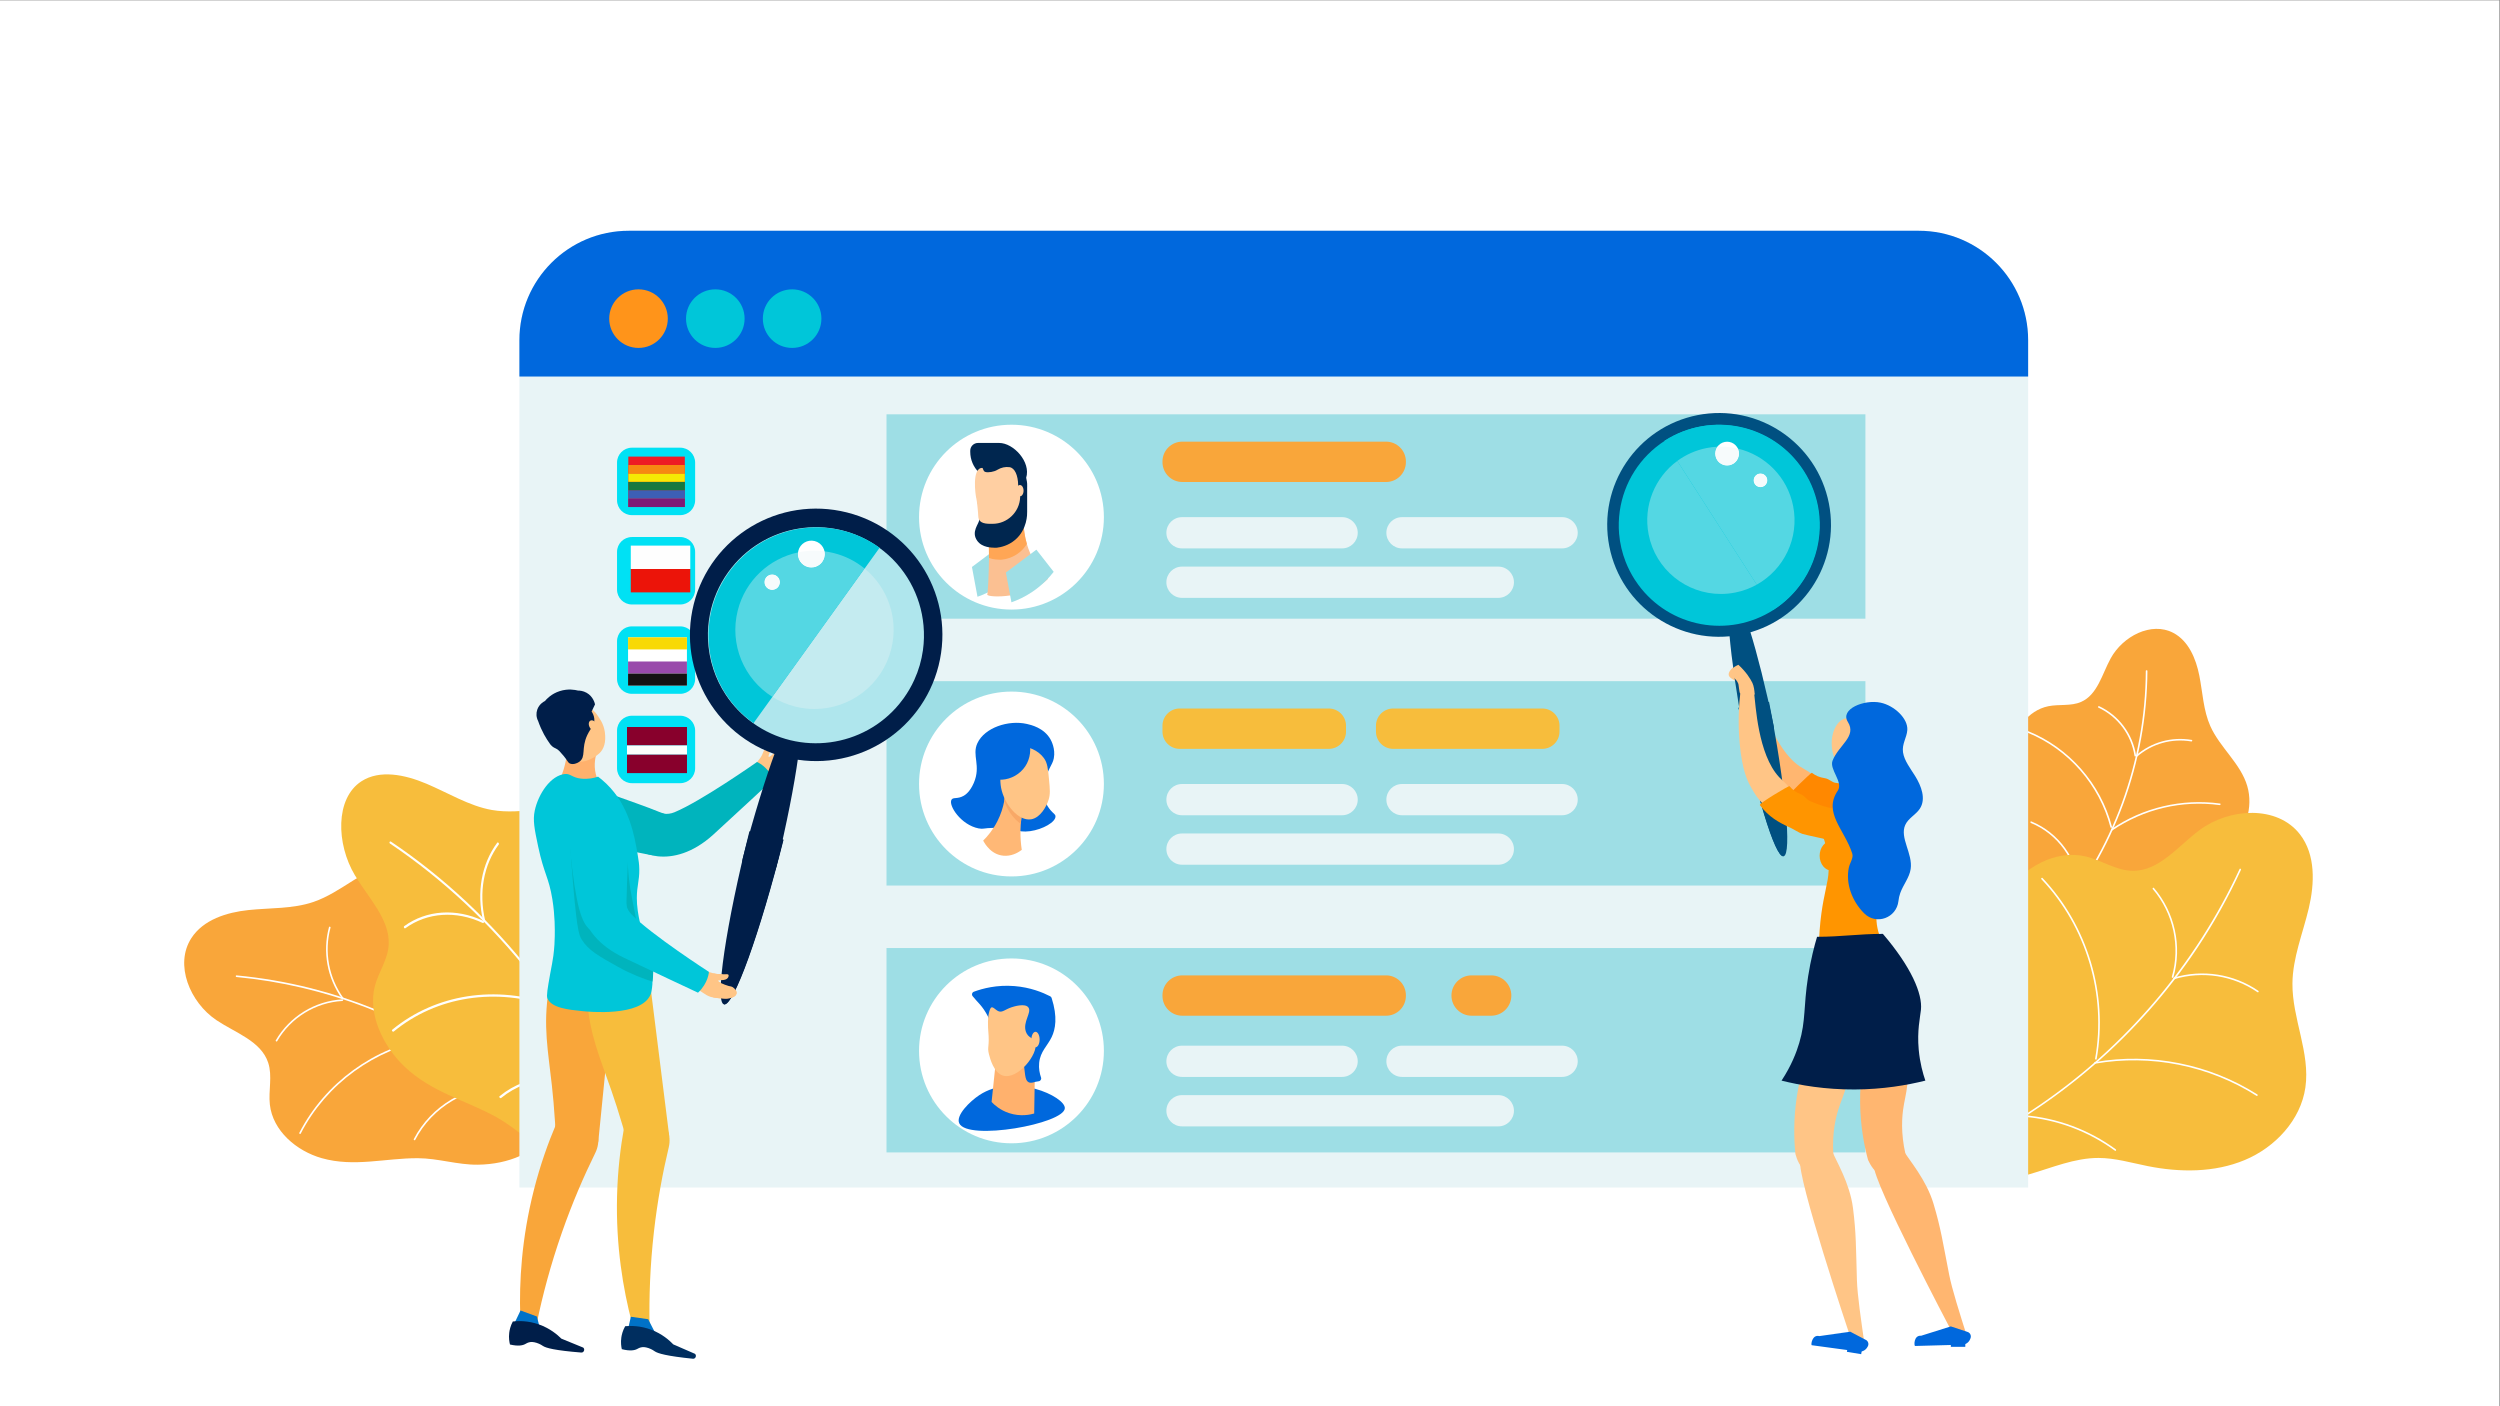 <?xml version="1.0" encoding="UTF-8" standalone="no"?> <svg xmlns:dc="http://purl.org/dc/elements/1.1/" xmlns:cc="http://creativecommons.org/ns#" xmlns:rdf="http://www.w3.org/1999/02/22-rdf-syntax-ns#" xmlns:svg="http://www.w3.org/2000/svg" xmlns="http://www.w3.org/2000/svg" xmlns:sodipodi="http://sodipodi.sourceforge.net/DTD/sodipodi-0.dtd" xmlns:inkscape="http://www.inkscape.org/namespaces/inkscape" version="1.1" id="svg2" xml:space="preserve" width="2066.666" height="1162.5" viewBox="0 0 2066.666 1162.5" sodipodi:docname="AnkrPt TellMe.svg" inkscape:version="1.0.1 (3bc2e813f5, 2020-09-07)"><rect x="0" y="0" width="2066.666" height="1162.5" fill="#808080" stroke="none"/><defs id="defs6"></defs><g id="g8" inkscape:groupmode="layer" inkscape:label="ink_ext_XXXXXX" transform="matrix(1.333,0,0,-1.333,0,1162.5)"><g id="g10" transform="scale(0.1)"><path d="M 0,0 H 15500 V 8718.75 H 0 Z" style="fill:#ffffff;fill-opacity:1;fill-rule:nonzero;stroke:none" id="path12"></path><path d="m 1995.95,1538.32 c -157.75,44.77 -304.49,169.92 -322.45,332.91 -9.53,86.43 16.95,176.83 -10.36,259.37 -44.57,134.73 -203.53,184.81 -321.3,263.99 -163.2,109.73 -261.89,343.95 -154.83,508.93 73.95,113.93 218.49,159.24 353.57,173.54 135.07,14.3 274.61,6.49 403.17,50.34 175.85,59.97 314.3,211.25 496.55,247.36 170.98,33.86 351.53,-45.57 468.37,-174.91 116.84,-129.34 176.64,-301.75 201.01,-474.35 12.28,-86.99 16.55,-176.14 45.54,-259.08 41.82,-119.61 130.9,-215.41 204.37,-318.66 250.51,-352.03 -7.19,-644.74 -396.26,-649.86 -124.46,-1.63 -246.53,39.88 -372.03,40.35 -201.46,0.74 -395.28,-56.7 -595.35,0.07" style="fill:#f9a63a;fill-opacity:1;fill-rule:nonzero;stroke:none" id="path14"></path><path d="m 3358.48,1778 c -392.01,394.64 -891.47,678.09 -1430.63,814.6 -151.39,38.33 -305.55,64.64 -461,79.35 -6.48,0.62 -6.44,-9.51 0,-10.11 549.92,-52.07 1081.96,-256.33 1527.27,-582.95 126.98,-93.14 246.25,-196.34 357.21,-308.05 4.59,-4.62 11.75,2.53 7.15,7.16" style="fill:#ffffff;fill-opacity:1;fill-rule:nonzero;stroke:none" id="path16"></path><path d="m 2691.29,2284.64 c -145.65,260.69 -189.69,569.44 -122.65,860.45 1.46,6.33 -8.29,9.04 -9.76,2.68 -67.64,-293.63 -23.3,-605.18 123.67,-868.24 3.18,-5.68 11.92,-0.58 8.74,5.11" style="fill:#ffffff;fill-opacity:1;fill-rule:nonzero;stroke:none" id="path18"></path><path d="m 2663.98,2283.86 c -343.27,-56.13 -648.63,-278.46 -807.65,-587.79 -2.97,-5.78 5.75,-10.9 8.74,-5.1 157.95,307.27 460.67,527.39 801.6,583.13 6.42,1.06 3.7,10.8 -2.69,9.76" style="fill:#ffffff;fill-opacity:1;fill-rule:nonzero;stroke:none" id="path20"></path><path d="m 2575.04,1652 c 104.64,202.99 323.07,332.51 551.39,326.8 6.51,-0.17 6.51,9.95 0,10.12 -231.66,5.8 -453.94,-125.81 -560.13,-331.81 -2.97,-5.78 5.75,-10.91 8.74,-5.11" style="fill:#ffffff;fill-opacity:1;fill-rule:nonzero;stroke:none" id="path22"></path><path d="m 3081.25,2537.82 c -50.64,-169.2 -53.81,-347.54 -9.32,-518.45 1.64,-6.29 11.4,-3.63 9.76,2.69 -44.06,169.26 -40.83,345.53 9.32,513.07 1.87,6.25 -7.89,8.92 -9.76,2.69" style="fill:#ffffff;fill-opacity:1;fill-rule:nonzero;stroke:none" id="path24"></path><path d="m 1719.04,2264.3 c 83.9,144.66 236.61,238.98 403.59,248.91 6.47,0.39 6.52,10.51 0,10.12 -170.56,-10.15 -326.58,-106.09 -412.33,-253.94 -3.27,-5.63 5.47,-10.74 8.74,-5.09" style="fill:#ffffff;fill-opacity:1;fill-rule:nonzero;stroke:none" id="path26"></path><path d="m 2130.79,2530.64 c -91.44,126.26 -121.33,286.75 -81.04,437.4 1.68,6.3 -8.08,8.98 -9.76,2.68 -40.94,-153.09 -10.92,-316.79 82.06,-445.18 3.78,-5.23 12.56,-0.19 8.74,5.1" style="fill:#ffffff;fill-opacity:1;fill-rule:nonzero;stroke:none" id="path28"></path><path d="m 2509.34,2105.62 c -134.54,127.13 -228.64,327.63 -185.27,497.58 23,90.12 81.97,165.19 86.48,260.85 7.37,156.14 -126.35,289.13 -209.77,429.09 -115.61,193.98 -123.12,476.58 40.79,582.65 113.22,73.27 268.57,41.79 403.33,-15.24 134.76,-57.04 265.57,-138.18 405.08,-162.69 190.8,-33.52 379.71,42.56 567.78,-17.84 176.44,-56.67 319.94,-229.93 383.83,-418.81 63.89,-188.87 57.11,-390.13 16.31,-572.9 -20.57,-92.14 -49.61,-182.16 -52.66,-279.1 -4.39,-139.8 45.38,-281.03 77.41,-421.36 109.21,-478.52 -246.55,-631.09 -621.3,-431.31 -119.88,63.92 -221.43,169.07 -341.52,235.59 -192.78,106.8 -399.87,152.26 -570.49,313.49" style="fill:#f7bd3c;fill-opacity:1;fill-rule:nonzero;stroke:none" id="path30"></path><path d="m 3905.73,1623.81 c -294.71,764.31 -824.14,1436.04 -1480.81,1877.52 -7.58,5.1 -13.89,-6.58 -6.27,-11.71 653.24,-439.17 1181.14,-1107.54 1474.39,-1868.06 3.36,-8.72 16.09,-6.56 12.69,2.25" style="fill:#ffffff;fill-opacity:1;fill-rule:nonzero;stroke:none" id="path32"></path><path d="m 3454.56,2473.51 c -42.52,334.15 29.86,660.53 202.46,912.54 4.76,6.95 -6.89,15.19 -11.62,8.28 -173.68,-253.6 -246.84,-583.09 -204.04,-919.35 1.16,-9.14 14.37,-10.68 13.2,-1.47" style="fill:#ffffff;fill-opacity:1;fill-rule:nonzero;stroke:none" id="path34"></path><path d="m 3427.67,2489.27 c -351.99,125.42 -725.72,67.38 -995.07,-154.1 -6.35,-5.23 3.29,-16.22 9.62,-11.02 265.7,218.48 635.23,275.37 982.33,151.69 8.32,-2.96 11.45,10.46 3.12,13.43" style="fill:#ffffff;fill-opacity:1;fill-rule:nonzero;stroke:none" id="path36"></path><path d="m 3108.11,1912.01 c 175.54,143.67 430.88,156.07 647.04,31.32 7.77,-4.48 14.13,7.18 6.27,11.72 -222.11,128.16 -482.53,115.61 -662.94,-32.02 -6.36,-5.22 3.28,-16.21 9.63,-11.02" style="fill:#ffffff;fill-opacity:1;fill-rule:nonzero;stroke:none" id="path38"></path><path d="m 3920.26,2520.08 c -111.57,-140.39 -181.15,-313.73 -202.24,-505.95 -0.97,-8.87 11.85,-14 12.83,-5.04 20.81,189.67 88.86,361.35 199.03,499.97 5.16,6.5 -4.4,17.59 -9.62,11.02" style="fill:#ffffff;fill-opacity:1;fill-rule:nonzero;stroke:none" id="path40"></path><path d="m 2514.01,2964.55 c 135.47,98.26 314.45,110.56 479.42,32.63 8.11,-3.84 11.18,9.61 3.11,13.43 -167.79,79.26 -351.54,67 -489.4,-33 -6.56,-4.76 0.22,-17.87 6.87,-13.06" style="fill:#ffffff;fill-opacity:1;fill-rule:nonzero;stroke:none" id="path42"></path><path d="m 3008.61,3012.69 c -40.17,171.7 -9.58,343.98 84.34,470.84 4.93,6.65 -4.62,17.76 -9.62,11 -96.73,-130.63 -128.84,-307 -87.42,-484.1 2.15,-9.16 14.84,-6.89 12.7,2.26" style="fill:#ffffff;fill-opacity:1;fill-rule:nonzero;stroke:none" id="path44"></path><path d="m 12464.3,4064.69 c 23.9,126.93 111.7,250.93 238.4,276.55 67.1,13.59 139.9,-0.78 202.7,26.48 102.6,44.51 130.6,172.77 184.4,270.78 74.5,135.82 251.3,229.82 388.3,157.5 94.7,-49.96 140.4,-160.16 161.2,-265.13 20.8,-104.97 24.6,-215 68.1,-312.76 59.5,-133.74 188,-231.65 229.2,-372.08 38.7,-131.76 -10.9,-279.04 -104.1,-379.87 -93.2,-100.83 -224.2,-159.95 -357.9,-191.28 -67.4,-15.8 -137.1,-25.45 -200.1,-54.07 -90.9,-41.28 -159.7,-117.95 -235.5,-182.9 -258.5,-221.46 -506.4,-39.99 -538,264.91 -10.1,97.53 13.9,196.25 5.4,294.75 -13.7,158.12 -72.5,306.12 -42.1,467.12" style="fill:#f9a63a;fill-opacity:1;fill-rule:nonzero;stroke:none" id="path46"></path><path d="m 12749.3,3011.58 c 361.9,431.31 565.2,985.08 568.1,1548.11 0,6.52 -10.1,6.52 -10.2,0 -2.8,-560.21 -205,-1111.76 -565.1,-1540.95 -4.1,-4.96 3,-12.15 7.2,-7.16" style="fill:#ffffff;fill-opacity:1;fill-rule:nonzero;stroke:none" id="path48"></path><path d="m 13099.3,3570.82 c 194.4,132.42 432.4,188.97 665.5,157.3 6.4,-0.87 9.2,8.88 2.7,9.75 -235.9,32.04 -476.5,-24.23 -673.3,-158.32 -5.4,-3.64 -0.3,-12.41 5.1,-8.73" style="fill:#ffffff;fill-opacity:1;fill-rule:nonzero;stroke:none" id="path50"></path><path d="m 13097.7,3593.25 c -69.1,266.63 -264.8,489.65 -519.9,593.41 -6,2.46 -8.6,-7.32 -2.7,-9.76 251.7,-102.41 444.6,-323.37 512.8,-586.33 1.6,-6.3 11.4,-3.64 9.8,2.68" style="fill:#ffffff;fill-opacity:1;fill-rule:nonzero;stroke:none" id="path52"></path><path d="m 12594.8,3617.11 c 165.9,-67.93 281.9,-229.06 294,-407.87 0.4,-6.46 10.6,-6.51 10.1,0 -12.4,183.76 -131,347.87 -301.4,417.63 -6,2.46 -8.6,-7.32 -2.7,-9.76" style="fill:#ffffff;fill-opacity:1;fill-rule:nonzero;stroke:none" id="path54"></path><path d="m 13325.9,3284.85 c -136.9,27.59 -276.4,17.75 -408,-29.19 -6.1,-2.17 -3.4,-11.95 2.7,-9.75 129.8,46.3 267.5,56.41 402.7,29.19 6.3,-1.28 9,8.46 2.6,9.75" style="fill:#ffffff;fill-opacity:1;fill-rule:nonzero;stroke:none" id="path56"></path><path d="m 13013.4,4332.57 c 120,-56.37 203.6,-168.23 223.8,-299.27 1,-6.42 10.8,-3.69 9.8,2.7 -20.5,133.23 -106.5,247.99 -228.5,305.31 -5.8,2.75 -11,-5.97 -5.1,-8.74" style="fill:#ffffff;fill-opacity:1;fill-rule:nonzero;stroke:none" id="path58"></path><path d="m 13253.7,4028.79 c 92.4,80.06 214.9,114.38 335.5,93.92 6.4,-1.08 9.1,8.67 2.7,9.76 -124.4,21.1 -250,-13.93 -345.4,-96.52 -4.9,-4.27 2.3,-11.4 7.2,-7.16" style="fill:#ffffff;fill-opacity:1;fill-rule:nonzero;stroke:none" id="path60"></path><path d="m 12439.2,3183 c 110.8,157.02 306.4,270.57 493.6,227.01 99.3,-23.1 188.9,-87.55 290.8,-89.48 166.4,-3.15 283.6,153.14 417,252.57 184.8,137.76 482.3,155.74 623,-26.85 97.2,-126.11 91.1,-303.57 54.3,-458.52 -36.7,-154.93 -99.7,-306.2 -101.2,-465.43 -2.1,-217.79 111.3,-429.76 80.3,-645.35 -29.1,-202.25 -187.2,-370.99 -375.7,-449.86 -188.5,-78.87 -402.4,-77.9 -602.8,-37.68 -101,20.28 -201.2,50.25 -304.2,50.46 -148.5,0.32 -289.2,-60.91 -431.9,-101.98 -486.8,-140.03 -710.2,258.86 -564.4,691.09 46.6,138.27 140,257.1 189.4,395.7 79.2,222.49 91.1,459.18 231.8,658.32" style="fill:#f7bd3c;fill-opacity:1;fill-rule:nonzero;stroke:none" id="path62"></path><path d="m 12173.9,1583.99 c 587.4,278.87 1093.9,719.79 1454.4,1260.77 102.1,153.26 192,314.37 269.1,481.58 2.7,5.87 -6,11.01 -8.7,5.11 -272.6,-590.72 -708.4,-1102.28 -1246.5,-1467.87 -150.5,-102.33 -308.9,-192.77 -473.4,-270.85 -5.9,-2.79 -0.7,-11.52 5.1,-8.74" style="fill:#ffffff;fill-opacity:1;fill-rule:nonzero;stroke:none" id="path64"></path><path d="m 12994.1,2124.58 c 344.7,59.91 704.4,-12.12 999.8,-199.67 5.5,-3.49 10.6,5.26 5.1,8.74 -297.7,189.06 -660.2,261.07 -1007.6,200.69 -6.4,-1.12 -3.7,-10.86 2.7,-9.76" style="fill:#ffffff;fill-opacity:1;fill-rule:nonzero;stroke:none" id="path66"></path><path d="m 13002.6,2153.2 c 71.8,401.62 -55,826.26 -335.6,1122.54 -4.5,4.74 -11.6,-2.42 -7.2,-7.16 278,-293.47 404.2,-714.76 333,-1112.69 -1.1,-6.37 8.6,-9.09 9.8,-2.69" style="fill:#ffffff;fill-opacity:1;fill-rule:nonzero;stroke:none" id="path68"></path><path d="m 12340.4,2498.65 c 184,-194.38 242.1,-487.87 146.6,-737.8 -2.3,-6.08 7.4,-8.72 9.7,-2.69 96.8,253.23 37.2,550.86 -149.1,747.65 -4.5,4.74 -11.6,-2.43 -7.2,-7.16" style="fill:#ffffff;fill-opacity:1;fill-rule:nonzero;stroke:none" id="path70"></path><path d="m 13121.2,1593.38 c -166.8,121.88 -363.4,194.81 -569.2,211.71 -6.5,0.53 -6.5,-9.59 0,-10.12 204,-16.75 398.8,-89.53 564.1,-210.32 5.3,-3.85 10.3,4.92 5.1,8.73" style="fill:#ffffff;fill-opacity:1;fill-rule:nonzero;stroke:none" id="path72"></path><path d="m 13350.7,3206.95 c 127.5,-148.96 172.2,-355.66 117.9,-544.06 -1.8,-6.27 8,-8.94 9.8,-2.68 55.3,192.01 9.3,402.18 -120.6,553.89 -4.2,4.96 -11.4,-2.23 -7.1,-7.15" style="fill:#ffffff;fill-opacity:1;fill-rule:nonzero;stroke:none" id="path74"></path><path d="m 13484.2,2648.66 c 175.1,52.31 365.2,22.36 515.8,-81.04 5.4,-3.69 10.5,5.07 5.2,8.74 -152.7,104.82 -346.2,135.08 -523.7,82.06 -6.2,-1.86 -3.5,-11.62 2.7,-9.76" style="fill:#ffffff;fill-opacity:1;fill-rule:nonzero;stroke:none" id="path76"></path><path d="M 12577.6,6611.56 V 1356.25 H 3221.09 v 5255.31 c 0,374.58 303.71,678.28 678.29,678.28 h 7999.92 c 374.6,0 678.3,-303.7 678.3,-678.28" style="fill:#e8f4f6;fill-opacity:1;fill-rule:nonzero;stroke:none" id="path78"></path><path d="M 12577.6,6611.56 V 6385.68 H 3221.09 v 225.88 c 0,374.58 303.7,678.28 678.29,678.28 h 7999.92 c 374.6,0 678.3,-303.7 678.3,-678.28" style="fill:#0068dd;fill-opacity:1;fill-rule:nonzero;stroke:none" id="path80"></path><path d="m 4141.41,6744.92 c 0,-100.32 -81.33,-181.64 -181.64,-181.64 -100.32,0 -181.64,81.32 -181.64,181.64 0,100.32 81.32,181.64 181.64,181.64 100.31,0 181.64,-81.32 181.64,-181.64" style="fill:#ff941a;fill-opacity:1;fill-rule:nonzero;stroke:none" id="path82"></path><path d="m 4617.71,6744.92 c 0,-100.32 -81.32,-181.64 -181.64,-181.64 -100.32,0 -181.64,81.32 -181.64,181.64 0,100.32 81.32,181.64 181.64,181.64 100.32,0 181.64,-81.32 181.64,-181.64" style="fill:#00c6d9;fill-opacity:1;fill-rule:nonzero;stroke:none" id="path84"></path><path d="m 5094.01,6744.92 c 0,-100.32 -81.32,-181.64 -181.64,-181.64 -100.32,0 -181.64,81.32 -181.64,181.64 0,100.32 81.32,181.64 181.64,181.64 100.32,0 181.64,-81.32 181.64,-181.64" style="fill:#00c6d9;fill-opacity:1;fill-rule:nonzero;stroke:none" id="path86"></path><path d="m 4218.59,5526.28 h -299.68 c -51,0 -92.35,41.34 -92.35,92.35 v 233.62 c 0,51.01 41.35,92.35 92.35,92.35 h 299.68 c 51,0 92.35,-41.34 92.35,-92.35 v -233.62 c 0,-51.01 -41.35,-92.35 -92.35,-92.35" style="fill:#00e1f4;fill-opacity:1;fill-rule:nonzero;stroke:none" id="path88"></path><path d="m 4218.59,4972.18 h -299.68 c -51,0 -92.35,41.35 -92.35,92.35 v 233.63 c 0,51 41.35,92.35 92.35,92.35 h 299.68 c 51,0 92.35,-41.35 92.35,-92.35 v -233.63 c 0,-51 -41.35,-92.35 -92.35,-92.35" style="fill:#00e1f4;fill-opacity:1;fill-rule:nonzero;stroke:none" id="path90"></path><path d="m 4218.59,4418.09 h -299.68 c -51,0 -92.35,41.34 -92.35,92.34 v 233.63 c 0,51 41.35,92.35 92.35,92.35 h 299.68 c 51,0 92.35,-41.35 92.35,-92.35 v -233.63 c 0,-51 -41.35,-92.34 -92.35,-92.34" style="fill:#00e1f4;fill-opacity:1;fill-rule:nonzero;stroke:none" id="path92"></path><path d="m 4218.59,3863.99 h -299.68 c -51,0 -92.35,41.35 -92.35,92.35 v 233.62 c 0,51.01 41.35,92.35 92.35,92.35 h 299.68 c 51,0 92.35,-41.34 92.35,-92.35 v -233.62 c 0,-51 -41.35,-92.35 -92.35,-92.35" style="fill:#00e1f4;fill-opacity:1;fill-rule:nonzero;stroke:none" id="path94"></path><path d="M 5497.66,4884.11 H 11568.5 V 6151.56 H 5497.66 Z" style="fill:#9edee5;fill-opacity:1;fill-rule:nonzero;stroke:none" id="path96"></path><path d="m 6845.83,5513.8 c 0,-316.55 -256.62,-573.18 -573.17,-573.18 -316.56,0 -573.18,256.63 -573.18,573.18 0,316.56 256.62,573.18 573.18,573.18 316.55,0 573.17,-256.62 573.17,-573.18" style="fill:#ffffff;fill-opacity:1;fill-rule:nonzero;stroke:none" id="path98"></path><path d="m 6061.91,5020.06 c 35.79,12.53 81.12,32.4 128.88,64.44 62.98,42.25 105.99,89.45 133.17,124.58 -35.8,45.82 -71.59,91.65 -107.39,137.47 -63.01,-47.25 -126.02,-94.51 -189.03,-141.76 11.46,-61.58 22.92,-123.16 34.37,-184.73" style="fill:#9edee5;fill-opacity:1;fill-rule:nonzero;stroke:none" id="path100"></path><path d="m 6499.96,5131.87 c -130.03,-123.84 -367.8,-118.64 -377.7,-99.07 3.96,3.96 10.27,128.36 11.08,228.17 0.5,55.1 -0.68,102.72 -4.89,118.57 74.3,63.97 148.6,127.99 222.91,191.95 -5.27,-43.28 -11.09,-128.6 16.65,-223.83 11.09,-38.02 27.49,-77.59 51.46,-116.72 25.32,-41.43 53.99,-74 80.49,-99.07" style="fill:#fbc092;fill-opacity:1;fill-rule:nonzero;stroke:none" id="path102"></path><path d="m 6368.01,5347.66 c -10.22,-16.97 -23.71,-33.69 -41.3,-48.73 -42.97,-36.79 -90.27,-46.14 -113.93,-48.86 -3.9,-0.43 -7.74,-0.56 -11.64,-0.31 -12.2,0.68 -40.68,0.37 -67.8,11.21 0.5,55.1 -0.68,102.72 -4.89,118.57 74.3,63.97 148.6,127.99 222.91,191.95 -5.27,-43.28 -11.09,-128.6 16.65,-223.83" style="fill:#ffa655;fill-opacity:1;fill-rule:nonzero;stroke:none" id="path104"></path><path d="m 6181.85,5324.37 c -3.91,-0.45 -7.76,-0.55 -11.69,-0.34 -19.18,1.06 -78.86,-0.22 -109.82,43.13 -40.24,56.33 11.42,104.72 12.38,130.03 3.04,80.13 -18.33,118.01 -18.57,198.14 v 1.73 c -0.05,74.4 60.84,134.49 135.24,134.49 h 83.25 c 4.91,0 9.83,-0.44 14.61,-1.55 11.4,-2.66 25.28,-7.75 38.64,-17.72 46.01,-34.34 44.92,-96.07 44.17,-108.88 -0.08,-1.42 -0.13,-2.8 -0.13,-4.22 v -152.46 c 0.37,-13.61 1.4,-108.84 -74.19,-173.49 -42.99,-36.76 -90.29,-46.13 -113.89,-48.86" style="fill:#00264f;fill-opacity:1;fill-rule:nonzero;stroke:none" id="path106"></path><path d="m 6283.25,5738.67 h -85.92 c -99.18,0 -180.33,81.15 -180.33,180.33 v 6.97 c 0,26.39 21.59,47.99 47.98,47.99 h 131.58 c 88.54,0 198.14,-117.65 167.18,-216.71 0,-40.87 -39.63,-18.58 -80.49,-18.58" style="fill:#00264f;fill-opacity:1;fill-rule:nonzero;stroke:none" id="path108"></path><path d="m 6155.54,5472.42 h -14.71 c -40.86,0 -74.3,8.67 -74.3,49.53 0.06,14.6 -8.16,96.61 -12.38,111.46 -4.65,16.34 -28.73,185.75 37.15,185.75 6.2,0 4.2,-19.98 18.57,-24.77 18.58,-6.19 55.55,1.13 73.4,11.85 l 2.73,1.63 c 22.35,13.41 48.6,19.5 74.42,15.91 32.67,-4.54 52.58,-50.22 53.73,-110.5 0.07,-3.69 0.41,-7.39 1.1,-11.01 l 10.04,-52.06 c 0.86,-4.48 1.35,-9.05 1.16,-13.62 -3.64,-90.92 -79.14,-164.17 -170.91,-164.17" style="fill:#ffcfa2;fill-opacity:1;fill-rule:nonzero;stroke:none" id="path110"></path><path d="m 6347.64,5677.96 c 0,-19.42 -10.08,-35.17 -22.52,-35.17 -12.43,0 -22.51,15.75 -22.51,35.17 0,19.43 10.08,35.18 22.51,35.18 12.44,0 22.52,-15.75 22.52,-35.18" style="fill:#ffcfa2;fill-opacity:1;fill-rule:nonzero;stroke:none" id="path112"></path><path d="m 6272.42,4985.69 c 35.78,12.53 81.12,32.4 128.87,64.44 62.98,42.25 106,89.45 133.18,124.58 -35.8,45.83 -71.6,91.65 -107.4,137.47 -63.01,-47.25 -126.02,-94.51 -189.02,-141.76 11.45,-61.58 22.91,-123.15 34.37,-184.73" style="fill:#9edee5;fill-opacity:1;fill-rule:nonzero;stroke:none" id="path114"></path><path d="m 8595.63,5731.77 h -1263.4 c -68,0 -123.11,55.12 -123.11,123.11 v 4.04 c 0,67.99 55.11,123.11 123.11,123.11 h 1263.4 c 68,0 123.12,-55.12 123.12,-123.11 v -4.04 c 0,-67.99 -55.12,-123.11 -123.12,-123.11" style="fill:#f9a63a;fill-opacity:1;fill-rule:nonzero;stroke:none" id="path116"></path><path d="m 8323.17,5320.05 h -992.96 c -53.51,0 -96.88,43.37 -96.88,96.88 0,53.5 43.37,96.87 96.88,96.87 h 992.96 c 53.51,0 96.88,-43.37 96.88,-96.87 0,-53.51 -43.37,-96.88 -96.88,-96.88" style="fill:#e8f4f6;fill-opacity:1;fill-rule:nonzero;stroke:none" id="path118"></path><path d="M 9291.92,5013.28 H 7330.21 c -53.51,0 -96.88,43.38 -96.88,96.88 0,53.5 43.37,96.87 96.88,96.87 h 1961.71 c 53.51,0 96.88,-43.37 96.88,-96.87 0,-53.5 -43.37,-96.88 -96.88,-96.88" style="fill:#e8f4f6;fill-opacity:1;fill-rule:nonzero;stroke:none" id="path120"></path><path d="m 9687.5,5320.05 h -992.97 c -53.5,0 -96.87,43.37 -96.87,96.88 0,53.5 43.37,96.87 96.87,96.87 h 992.97 c 53.51,0 96.88,-43.37 96.88,-96.87 0,-53.51 -43.37,-96.88 -96.88,-96.88" style="fill:#e8f4f6;fill-opacity:1;fill-rule:nonzero;stroke:none" id="path122"></path><path d="M 11568.5,3229.17 H 5497.66 V 4496.62 H 11568.5 V 3229.17" style="fill:#9edee5;fill-opacity:1;fill-rule:nonzero;stroke:none" id="path124"></path><path d="m 6845.83,3858.86 c 0,-316.57 -256.62,-573.19 -573.17,-573.19 -316.56,0 -573.18,256.62 -573.18,573.19 0,316.55 256.62,573.17 573.18,573.17 316.55,0 573.17,-256.62 573.17,-573.17" style="fill:#ffffff;fill-opacity:1;fill-rule:nonzero;stroke:none" id="path126"></path><path d="m 6367.34,4231.53 c -114.04,25.54 -260.76,-22.99 -305.88,-119.31 -35.76,-76.37 24.16,-138.57 -22.6,-247.25 -24.24,-56.34 -54.75,-74.83 -62.42,-79.2 -38.47,-21.84 -65.19,-7.44 -75.44,-24 -21.41,-34.58 58.27,-157.05 168.02,-178.3 30.67,-5.94 30.53,2.44 92.58,3.42 125.03,1.99 144.81,-31.76 226.31,-20.57 80.52,11.05 160.03,57.56 157.73,92.59 -0.83,12.62 -11.75,15.48 -30.85,37.71 -2.66,3.09 -44.97,53.37 -50.51,111.95 -3.68,38.98 10.22,75.26 43.64,145.22 13.95,29.18 22.69,39.81 27.44,65.16 10.97,58.49 -15.73,107.92 -20.57,116.58 -40.41,72.04 -122.19,90.35 -147.45,96" style="fill:#0068dd;fill-opacity:1;fill-rule:nonzero;stroke:none" id="path128"></path><path d="m 6328.52,3572.2 c -0.88,-45.07 2.6,-85.96 8.04,-121.79 -19.89,-15.02 -54.09,-35.46 -97.08,-36.65 -87.82,-2.4 -131.37,73.25 -142.27,94.21 26.94,26.54 59.86,65.27 87.02,117.9 23.18,44.87 36.41,88.81 43.74,128.26 10,53.94 8.87,99.59 6.69,127.96 51,-12.46 102.01,-24.9 152.99,-37.36 -23.86,-56.09 -49.89,-135.7 -57.23,-232.88 -0.99,-12.92 -1.65,-26.13 -1.9,-39.65" style="fill:#ffb876;fill-opacity:1;fill-rule:nonzero;stroke:none" id="path130"></path><path d="m 6387.65,3844.73 c -23.86,-56.09 -49.89,-135.7 -57.23,-232.88 -44.3,29.5 -83.4,84.85 -102.45,142.28 10,53.94 8.87,99.59 6.69,127.96 51,-12.46 102.01,-24.9 152.99,-37.36" style="fill:#f8a867;fill-opacity:1;fill-rule:nonzero;stroke:none" id="path132"></path><path d="m 6474.58,4018.53 c 21.37,-30.02 24.64,-64.74 31.18,-134.19 5.53,-58.71 8.3,-88.06 -2.84,-123.3 -12.87,-40.75 -50.39,-111.32 -107.89,-121.04 -79.53,-13.46 -167.71,94.51 -186.7,195.41 -17.1,90.88 12.65,225.34 102.66,250.01 59.66,16.35 130.09,-19.84 163.59,-66.89" style="fill:#ffc586;fill-opacity:1;fill-rule:nonzero;stroke:none" id="path134"></path><path d="m 6378.47,4134.1 c 19.4,-54.35 11.62,-117.66 -20.35,-165.71 -31.97,-48.05 -87.37,-79.67 -145,-82.76 -15.43,-0.83 -31.99,0.64 -44.26,10.03 -18.36,14.07 -21,40.72 -18.18,63.67 7.15,58.11 40.36,112.53 88.78,145.45 39.12,26.6 110.59,50.81 156.38,30.1 -5.64,-0.92 -11.49,-0.1 -17.37,-0.78" style="fill:#0068dd;fill-opacity:1;fill-rule:nonzero;stroke:none" id="path136"></path><path d="m 8240.49,4076.83 h -924.47 c -59.04,0 -106.9,47.86 -106.9,106.9 v 36.45 c 0,59.04 47.86,106.9 106.9,106.9 h 924.47 c 59.04,0 106.9,-47.86 106.9,-106.9 v -36.45 c 0,-59.04 -47.86,-106.9 -106.9,-106.9" style="fill:#f7bd3c;fill-opacity:1;fill-rule:nonzero;stroke:none" id="path138"></path><path d="m 9564.45,4076.83 h -924.47 c -59.04,0 -106.9,47.86 -106.9,106.9 v 36.45 c 0,59.04 47.86,106.9 106.9,106.9 h 924.47 c 59.05,0 106.91,-47.86 106.91,-106.9 v -36.45 c 0,-59.04 -47.86,-106.9 -106.91,-106.9" style="fill:#f7bd3c;fill-opacity:1;fill-rule:nonzero;stroke:none" id="path140"></path><path d="m 8323.17,3665.11 h -992.96 c -53.51,0 -96.88,43.37 -96.88,96.87 0,53.5 43.37,96.88 96.88,96.88 h 992.96 c 53.51,0 96.88,-43.38 96.88,-96.88 0,-53.5 -43.37,-96.87 -96.88,-96.87" style="fill:#e8f4f6;fill-opacity:1;fill-rule:nonzero;stroke:none" id="path142"></path><path d="M 9291.92,3358.33 H 7330.21 c -53.51,0 -96.88,43.38 -96.88,96.88 0,53.5 43.37,96.87 96.88,96.87 h 1961.71 c 53.51,0 96.88,-43.37 96.88,-96.87 0,-53.5 -43.37,-96.88 -96.88,-96.88" style="fill:#e8f4f6;fill-opacity:1;fill-rule:nonzero;stroke:none" id="path144"></path><path d="m 9687.5,3665.11 h -992.97 c -53.5,0 -96.87,43.37 -96.87,96.87 0,53.5 43.37,96.88 96.87,96.88 h 992.97 c 53.51,0 96.88,-43.38 96.88,-96.88 0,-53.5 -43.37,-96.87 -96.88,-96.87" style="fill:#e8f4f6;fill-opacity:1;fill-rule:nonzero;stroke:none" id="path146"></path><path d="M 5497.66,1574.22 H 11568.5 V 2841.67 H 5497.66 V 1574.22" style="fill:#9edee5;fill-opacity:1;fill-rule:nonzero;stroke:none" id="path148"></path><path d="m 6845.83,2203.91 c 0,-316.56 -256.62,-573.18 -573.17,-573.18 -316.56,0 -573.18,256.62 -573.18,573.18 0,316.55 256.62,573.17 573.18,573.17 316.55,0 573.17,-256.62 573.17,-573.17" style="fill:#ffffff;fill-opacity:1;fill-rule:nonzero;stroke:none" id="path150"></path><path d="m 5948.71,1754.91 c -22.5,49.33 65.94,135.68 124.74,174.65 212.56,140.9 532.73,-9.17 530.18,-81.08 -3.44,-97.4 -604.21,-204.77 -654.92,-93.57" style="fill:#0068dd;fill-opacity:1;fill-rule:nonzero;stroke:none" id="path152"></path><path d="m 6149.39,1887.05 c 13.56,129.44 27.12,258.89 40.68,388.32 l 158.77,-9.76 c 40.59,-2.49 71.35,-51.53 70.35,-112.14 l -5.56,-338.07 c -23.31,-6.74 -84.25,-20.97 -155.49,2.43 -56.14,18.44 -91.96,51.47 -108.75,69.22" style="fill:#ffb16d;fill-opacity:1;fill-rule:nonzero;stroke:none" id="path154"></path><path d="m 6377.96,2009.95 c 17.34,-10.42 41.1,4.1 62.5,5.3 11.72,0.66 19.49,12.41 15.6,23.49 -8.6,24.54 -15.28,55.88 -11.66,91.05 7.34,71.18 51.41,104.56 77.86,160.14 22.54,47.38 37.85,122.62 -0.6,242.15 -1.44,4.44 -4.6,8.13 -8.76,10.27 -46.17,23.74 -122.79,55.45 -222.22,63.36 -108.89,8.66 -197.18,-15.03 -251.12,-34.98 -11.23,-4.15 -15.22,-17.96 -7.88,-27.42 29.71,-38.29 60.87,-58.33 95.71,-127.34 22.61,-44.8 12.02,-71.84 36.57,-84.55 29.5,-15.28 61.18,15.34 81.06,0.3 16.6,-12.54 -42.83,-121.6 1.11,-93.66 16.9,10.74 54.62,22.28 71.32,16.44 15.7,-5.5 19.74,-30.4 25.43,-76.45 15.15,-122.6 12.29,-154.4 35.08,-168.1" style="fill:#0068dd;fill-opacity:1;fill-rule:nonzero;stroke:none" id="path156"></path><path d="m 6128.41,2332.82 c 10.12,-108.67 -8.41,-99.7 5,-151.31 6.75,-25.95 29.06,-111.81 85.1,-130.48 91.01,-30.33 222.51,132.78 202.47,203.62 -9.09,32.13 -43.97,26.24 -58.62,67.31 -21.63,60.6 37.63,120.2 15.57,150.89 -20.45,28.48 -91.83,5.61 -102.93,2.04 -41.93,-13.43 -58.71,-35.29 -83.07,-25.1 -17.96,7.51 -34.05,29.94 -44.9,22.95 -1.59,-1.02 -2.7,-2.44 -3.57,-3.9 -23.97,-40.22 -15.05,-136.02 -15.05,-136.02" style="fill:#ffc586;fill-opacity:1;fill-rule:nonzero;stroke:none" id="path158"></path><path d="m 6447.24,2274.22 c 0,-26.5 -11.41,-47.97 -25.48,-47.97 -14.07,0 -25.49,21.47 -25.49,47.97 0,26.49 11.42,47.97 25.49,47.97 14.07,0 25.48,-21.48 25.48,-47.97" style="fill:#ffc586;fill-opacity:1;fill-rule:nonzero;stroke:none" id="path160"></path><path d="m 8595.63,2421.87 h -1263.4 c -68,0 -123.11,55.12 -123.11,123.12 v 4.03 c 0,67.99 55.11,123.12 123.11,123.12 h 1263.4 c 68,0 123.12,-55.13 123.12,-123.12 v -4.03 c 0,-68 -55.12,-123.12 -123.12,-123.12" style="fill:#f9a63a;fill-opacity:1;fill-rule:nonzero;stroke:none" id="path162"></path><path d="m 9247.53,2421.87 h -121.09 c -69.12,0 -125.14,56.03 -125.14,125.13 0,69.11 56.02,125.14 125.14,125.14 h 121.09 c 69.1,0 125.13,-56.03 125.13,-125.14 0,-69.1 -56.03,-125.13 -125.13,-125.13" style="fill:#f9a63a;fill-opacity:1;fill-rule:nonzero;stroke:none" id="path164"></path><path d="m 8323.17,2042.45 h -992.96 c -53.51,0 -96.88,43.37 -96.88,96.88 0,53.49 43.37,96.87 96.88,96.87 h 992.96 c 53.51,0 96.88,-43.38 96.88,-96.87 0,-53.51 -43.37,-96.88 -96.88,-96.88" style="fill:#e8f4f6;fill-opacity:1;fill-rule:nonzero;stroke:none" id="path166"></path><path d="M 9291.92,1735.67 H 7330.21 c -53.51,0 -96.88,43.38 -96.88,96.88 0,53.5 43.37,96.87 96.88,96.87 h 1961.71 c 53.51,0 96.88,-43.37 96.88,-96.87 0,-53.5 -43.37,-96.88 -96.88,-96.88" style="fill:#e8f4f6;fill-opacity:1;fill-rule:nonzero;stroke:none" id="path168"></path><path d="m 9687.5,2042.45 h -992.97 c -53.5,0 -96.87,43.37 -96.87,96.88 0,53.49 43.37,96.87 96.87,96.87 h 992.97 c 53.51,0 96.88,-43.38 96.88,-96.87 0,-53.51 -43.37,-96.88 -96.88,-96.88" style="fill:#e8f4f6;fill-opacity:1;fill-rule:nonzero;stroke:none" id="path170"></path><path d="m 10810,4418.75 c 14.8,-128.05 42.6,-231.05 66.7,-303.99 50.3,-152.37 96.9,-210.92 121.4,-238.44 35,-39.24 115.2,-129.23 184.5,-105.84 45.3,15.28 78.7,76.54 67,121.73 -10.2,39.29 -50.3,50.34 -87.9,75.77 -160.7,108.64 -243.7,407.02 -269,473.94 -3.1,8.29 -12.8,11.92 -20.6,7.99 -20.8,-10.39 -41.4,-20.77 -62.1,-31.16" style="fill:#ffb670;fill-opacity:1;fill-rule:nonzero;stroke:none" id="path172"></path><path d="m 10758.4,4590.31 c -34.2,-26.37 -39.6,-44.09 -37.5,-55.7 5.2,-28.42 57,-30.21 68.7,-71.27 3.1,-11.16 8.6,-19.83 13.4,-34.64 3.7,-11.03 15.2,-17.26 26.5,-14.32 20.6,5.41 41.2,10.82 61.9,16.23 3.6,-1.2 7.1,2.04 6.1,5.69 -4.8,18.45 -16.6,48.7 -28.9,63.8 -18.7,22.8 -52.1,57.1 -110.2,90.21" style="fill:#ffc586;fill-opacity:1;fill-rule:nonzero;stroke:none" id="path174"></path><path d="m 11084.1,3772.2 c 70.5,-58.99 136.8,-78.17 217.1,-94.26 18.3,-3.67 60.4,-19.15 80.7,-20.31 37.9,-1.83 133.6,1.6 171.5,-0.29 41,28.53 59.7,78.21 47.3,122.66 -14.8,52.89 -66.5,71.97 -71.5,73.74 -17.9,-0.33 -39.5,-1.05 -63.7,1.31 -25.3,2.45 -54.2,6.66 -85.8,11.82 -16.5,2.72 -39.4,23.67 -57.2,26.76 -47.9,8.38 -62.2,17.74 -86.4,34.88 -4.3,1.3 -162,-148 -152,-156.31" style="fill:#ff8800;fill-opacity:1;fill-rule:nonzero;stroke:none" id="path176"></path><path d="m 10924.7,4105.85 c 52.1,10.23 85.7,61.01 75,112.93 -97.9,473.38 -210.8,835.85 -259.5,826.28 -48.7,-9.58 -16.1,-387.8 72.4,-863.04 9.7,-52.14 60.1,-86.39 112.1,-76.17" style="fill:#005081;fill-opacity:1;fill-rule:nonzero;stroke:none" id="path178"></path><path d="m 10782.7,4331.72 c 101.9,-518.71 226.6,-930.94 278.5,-920.73 52,10.2 11.5,438.97 -90.5,957.68 l -188,-36.95" style="fill:#005081;fill-opacity:1;fill-rule:nonzero;stroke:none" id="path180"></path><path d="m 10781.2,4331.58 c 101.9,-518.71 226.6,-930.95 278.5,-920.75 l 1.2,0.32 -184.5,939.14 -95.2,-18.71" style="fill:#005081;fill-opacity:1;fill-rule:nonzero;stroke:none" id="path182"></path><path d="m 9980.32,5331.95 c 73.88,-375.99 438.58,-620.9 814.58,-547.03 375.9,73.87 620.9,438.55 547,814.54 -73.9,375.98 -438.6,620.9 -814.5,547.03 -376,-73.87 -620.94,-438.55 -547.08,-814.54" style="fill:#005081;fill-opacity:1;fill-rule:nonzero;stroke:none" id="path184"></path><path d="m 10041,5409.88 c 5.1,-58.78 18.6,-117.39 40.9,-174.04 14.7,-37.42 33.3,-73.97 55.8,-109.1 7.4,-11.39 15,-22.54 23,-33.3 193.3,-262.65 560.1,-333.14 838.5,-154.5 65.9,42.4 121.1,95 164.8,154.5 32.7,44.14 59,92.08 78.6,142.4 21.8,55.77 35.6,114.47 40.7,174.04 4.3,47.16 3,94.94 -3.8,142.4 -12.2,85.84 -42.7,170.49 -92.6,248.18 -186.1,289.71 -571.7,373.8 -861.5,187.73 -158.4,-101.73 -255.3,-263.12 -280.2,-435.91 -6.8,-46.99 -8.3,-94.77 -4.2,-142.4" style="fill:#00c6d9;fill-opacity:1;fill-rule:nonzero;stroke:none" id="path186"></path><path d="m 10995.5,4937.88 c 289.7,186.05 373.8,571.74 187.8,861.48 -186.1,289.74 -571.8,373.79 -861.5,187.74 l 673.7,-1049.22" style="fill:#00c6d9;fill-opacity:1;fill-rule:nonzero;stroke:none" id="path188"></path><path d="m 10638.2,5893.42 c 7.9,-40.06 46.7,-66.15 86.8,-58.28 40.1,7.87 66.2,46.73 58.3,86.79 -7.9,40.06 -46.7,66.16 -86.8,58.29 -40.1,-7.88 -66.2,-46.73 -58.3,-86.8" style="fill:#ffffff;fill-opacity:1;fill-rule:nonzero;stroke:none" id="path190"></path><path d="m 10882.6,5765.74 c -13.1,-19.42 -7.9,-45.73 11.5,-58.76 19.4,-13.04 45.8,-7.86 58.8,11.55 13,19.43 7.9,45.73 -11.6,58.77 -19.4,13.03 -45.7,7.86 -58.7,-11.56" style="fill:#ffffff;fill-opacity:1;fill-rule:nonzero;stroke:none" id="path192"></path><path d="m 10671.7,5037.47 c -213.8,0 -404.8,150.98 -447.6,368.76 -35.2,179.3 39.7,354.69 177.7,456.23 l 492.7,-767.31 c -40.8,-22.73 -85.9,-39.53 -134.2,-49.03 -29.7,-5.84 -59.4,-8.65 -88.6,-8.65" style="fill:#54d7e3;fill-opacity:1;fill-rule:nonzero;stroke:none" id="path194"></path><path d="m 10894.5,5095.15 -492.7,767.31 c 52.5,38.62 114.2,66.57 182.4,79.97 22.2,4.36 44.4,7.03 66.3,8.11 -11.3,-15.97 -16.4,-36.38 -12.3,-57.12 6.9,-35.25 37.9,-59.68 72.5,-59.68 4.7,0 9.5,0.45 14.3,1.4 40.1,7.87 66.2,46.73 58.3,86.79 -1.2,5.93 -3,11.55 -5.4,16.8 168.6,-40.2 306.9,-175.17 342.5,-356.4 39.1,-199.17 -57.6,-393.52 -225.9,-487.18 m 23.3,689.34 c -13.7,0 -27,-6.57 -35.2,-18.75 -13.1,-19.42 -7.9,-45.73 11.5,-58.76 7.3,-4.86 15.5,-7.19 23.6,-7.19 13.6,0 27,6.57 35.2,18.74 13,19.43 7.9,45.73 -11.6,58.77 -7.2,4.86 -15.4,7.19 -23.5,7.19" style="fill:#54d7e3;fill-opacity:1;fill-rule:nonzero;stroke:none" id="path196"></path><path d="m 10710.7,5833.74 c -34.6,0 -65.6,24.43 -72.5,59.68 -4.1,20.74 1,41.15 12.3,57.12 7.5,0.36 14.9,0.54 22.2,0.54 35.9,0 71.2,-4.25 105.2,-12.35 2.4,-5.25 4.2,-10.87 5.4,-16.8 7.9,-40.06 -18.2,-78.92 -58.3,-86.79 -4.8,-0.95 -9.6,-1.4 -14.3,-1.4" style="fill:#f7fbfc;fill-opacity:1;fill-rule:nonzero;stroke:none" id="path198"></path><path d="m 10917.7,5699.79 c -8.1,0 -16.3,2.33 -23.6,7.19 -19.4,13.03 -24.6,39.34 -11.5,58.76 8.2,12.18 21.5,18.75 35.2,18.75 8.1,0 16.3,-2.33 23.5,-7.19 19.5,-13.04 24.6,-39.34 11.6,-58.77 -8.2,-12.17 -21.6,-18.74 -35.2,-18.74" style="fill:#f7fbfc;fill-opacity:1;fill-rule:nonzero;stroke:none" id="path200"></path><path d="m 11470.8,441.602 94.7,-74.372 c -25.1,174.95 -46.7,319.79 -49.7,414.629 -6.3,205.469 -4.3,290.031 -24.5,447.921 -19.9,156.19 -105.5,291.47 -134.4,364.33 -21.3,35.58 -180.9,-29.18 -192.1,-70.13 -25.5,-92.68 306,-1082.378 306,-1082.378" style="fill:#ffc586;fill-opacity:1;fill-rule:nonzero;stroke:none" id="path202"></path><path d="m 11235.8,378.5 284.5,-38.629 c 23.4,-5.41 47.5,4.981 59.6,25.649 l 2.9,5.011 c 7.9,13.371 4.1,30.508 -8.6,39.371 l -100,52.528 -191.7,-27.41 c -44.7,11.652 -53.8,-54.879 -46.7,-56.52" style="fill:#0068dd;fill-opacity:1;fill-rule:nonzero;stroke:none" id="path204"></path><path d="m 11209.5,1459.82 c 13.5,-2.67 24.6,0.74 67.7,15.99 37.3,13.16 69.8,25.08 96.7,35.09 -16.4,144.23 3,250.79 24.4,322.22 17,56.5 33.9,87.03 54.8,161.25 29,102.71 37.9,190.38 40.8,248.63 -16.6,27.4 -40.8,60.36 -75.9,91.74 -24.5,21.92 -38.9,33.46 -59.1,36.76 -49.3,8.1 -96.4,-25.68 -104.5,-75.06 -41.2,-91.01 -88,-219.54 -111.7,-378.85 -20.8,-139.88 -17.6,-261.24 -8.3,-353.26 7.6,-27.65 29.7,-95.49 75.1,-104.51" style="fill:#ffc586;fill-opacity:1;fill-rule:nonzero;stroke:none" id="path206"></path><path d="m 11453.7,337.43 88.5,-14.508 3.4,20.828 -88.5,14.512 -3.4,-20.832" style="fill:#0068dd;fill-opacity:1;fill-rule:nonzero;stroke:none" id="path208"></path><path d="m 10792.3,4419.51 c -14.4,-128.09 -10.5,-234.72 -3.4,-311.21 14.8,-159.79 47,-227.31 64.7,-259.65 25.2,-46.11 83.1,-151.83 155.9,-144.65 47.6,4.7 93.9,56.88 92.6,103.54 -1,40.58 -37.6,60.36 -68.5,93.61 -132.2,142.01 -145.8,451.41 -155.4,522.31 -1.2,8.79 -9.9,14.5 -18.4,12.43 -22.5,-5.46 -45,-10.91 -67.5,-16.38" style="fill:#ffc586;fill-opacity:1;fill-rule:nonzero;stroke:none" id="path210"></path><path d="m 10780.6,4598.28 c -39.2,-18.01 -48.4,-34.07 -49,-45.84 -1.4,-28.85 48.7,-42.26 50.9,-84.9 0.5,-11.59 3.9,-21.26 5.3,-36.78 1,-11.57 10.9,-20.24 22.5,-19.9 21.3,0.63 42.7,1.25 64,1.88 3.2,-1.97 7.4,0.39 7.3,4.16 -0.6,19.07 -5.3,51.21 -13.9,68.68 -13,26.41 -37.9,67.36 -87.1,112.7" style="fill:#ffc586;fill-opacity:1;fill-rule:nonzero;stroke:none" id="path212"></path><path d="m 10913.9,3727.85 c 55.4,-73.34 115.7,-106.94 190.3,-140.7 17.1,-7.7 54.6,-32.26 74.1,-37.94 36.5,-10.32 130.5,-28.51 167,-38.88 46.4,18.58 75.8,62.76 73.7,108.87 -2.5,54.87 -48.5,85.08 -53,87.93 -17.6,3.71 -38.7,7.86 -61.8,15.61 -24.1,8.08 -51.4,18.71 -80.9,30.83 -15.5,6.36 -33.2,31.93 -49.7,38.95 -44.9,18.95 -56.7,31.28 -76.4,53.42 -3.9,2.23 -191.1,-107.76 -183.3,-118.09" style="fill:#ff9500;fill-opacity:1;fill-rule:nonzero;stroke:none" id="path214"></path><path d="m 11359.3,4110.86 c 0,-86.02 43.9,-155.74 98.1,-155.74 54.1,0 98,69.72 98,155.74 0,86.01 -43.9,155.73 -98,155.73 -54.2,0 -98.1,-69.72 -98.1,-155.73" style="fill:#ffc586;fill-opacity:1;fill-rule:nonzero;stroke:none" id="path216"></path><path d="m 11284.6,3413.96 c 0,-50.97 33.6,-92.3 75,-92.3 41.4,0 75,41.33 75,92.3 0,50.96 -33.6,92.29 -75,92.29 -41.4,0 -75,-41.33 -75,-92.29" style="fill:#ff9500;fill-opacity:1;fill-rule:nonzero;stroke:none" id="path218"></path><path d="m 12098.2,474.051 105.6,-58.039 c -53.2,168.558 -97.9,308.008 -116.2,401.109 -39.5,201.749 -51.1,285.529 -96.6,438.069 -44.9,150.9 -151.3,270.56 -191.6,337.79 -26.7,31.66 -173.8,-58.06 -178.2,-100.28 -10.1,-95.57 477,-1018.649 477,-1018.649" style="fill:#ffb670;fill-opacity:1;fill-rule:nonzero;stroke:none" id="path220"></path><path d="m 11876.5,373.781 287.1,7.91 c 23.9,-1.562 46,12.598 54.6,34.95 l 2.1,5.41 c 5.6,14.461 -0.9,30.769 -14.9,37.461 l -107.2,35.66 -184.7,-58.063 c -46,4.282 -44.2,-62.859 -37,-63.328" style="fill:#0068dd;fill-opacity:1;fill-rule:nonzero;stroke:none" id="path222"></path><path d="m 11675.7,1436.62 c 13.7,-0.46 24.2,4.71 64.2,26.73 34.6,19.01 64.9,36.04 89.8,50.26 -39.6,139.67 -37.6,247.98 -28,321.95 7.5,58.47 19.3,91.34 28,167.97 12,106.06 6.5,194 0,251.95 -20.8,24.35 -50.1,52.97 -89.8,78.26 -27.7,17.67 -43.8,26.73 -64.2,26.73 -50.1,0 -91,-40.95 -91,-90.99 -26,-96.48 -51.4,-230.88 -49,-391.93 2.1,-141.41 24.9,-260.64 49,-349.94 12,-26.06 44.8,-89.44 91,-90.99" style="fill:#ffb670;fill-opacity:1;fill-rule:nonzero;stroke:none" id="path224"></path><path d="m 11279.8,2840.15 c 41.6,-11.54 116.2,-26.42 207.7,-12.22 82.2,12.76 143.5,43.63 179.2,65.16 -7,15.51 -16.7,39.96 -23.2,70.94 -25.1,119.46 23.8,212.04 49.5,299.95 21.3,72.81 40.8,180.61 24.7,323.02 -144.3,0 -288.7,0 -433.1,0 63.1,-144.54 62.3,-251.53 49.5,-323.02 -14.7,-81.91 -37.6,-157.34 -49.5,-311.48 -3.7,-47.65 -4.6,-86.85 -4.8,-112.35" style="fill:#ff9500;fill-opacity:1;fill-rule:nonzero;stroke:none" id="path226"></path><path d="m 11048.3,2019.37 c 114.9,-28.74 269.5,-55.57 452.8,-54.89 176.9,0.67 326.6,26.77 439.1,54.89 -14.9,43.42 -33.7,109.76 -41.2,192.12 -10.6,117.87 8.5,197.26 13.8,247.01 10.4,98.81 -59.5,264.72 -236,470.93 -150.4,0 -257.8,-18.09 -408.2,-18.09 -16.1,-54.12 -38.9,-139.77 -55.7,-247 -29.4,-188.39 -13.1,-270.62 -54.9,-411.68 -17,-57.43 -48.1,-139.72 -109.7,-233.29" style="fill:#001e49;fill-opacity:1;fill-rule:nonzero;stroke:none" id="path228"></path><path d="m 11876.9,3908.24 c 38.2,-61.37 69.1,-142.42 28.7,-203.06 -24.5,-36.89 -71.4,-58.31 -90.2,-100.26 -35.8,-79.65 47.9,-177.89 33.7,-273.16 -8,-53.7 -45.8,-96.52 -64.7,-149.38 -5.6,-15.75 -9.3,-32.44 -11.2,-49.6 -11.7,-104.2 -136.8,-150.57 -211.4,-76.92 -1.1,1.01 -2.1,2.02 -3.1,3.04 -72.4,73.13 -113.9,181.8 -93.2,281.08 6.2,29.89 30.2,60.05 21.3,87.7 -48.2,149.99 -182.1,253.56 -89.8,389.74 36,53.18 -53.8,131.7 -32.3,186.31 38.4,97.31 151.7,149.81 94.8,240.2 -50.2,79.67 101.7,140.86 203,119.45 85.3,-18.05 170.8,-98.54 165.8,-169.84 -3.2,-47.02 -34.1,-86.2 -26.7,-137.84 7.4,-51.4 45.6,-99.82 75.3,-147.46" style="fill:#0068dd;fill-opacity:1;fill-rule:nonzero;stroke:none" id="path230"></path><path d="m 12098.2,368.5 h 89.7 v 21.109 h -89.7 V 368.5" style="fill:#0068dd;fill-opacity:1;fill-rule:nonzero;stroke:none" id="path232"></path><path d="m 4671.4,3911.93 0.42,-2.14 c 1.65,-7.71 7.56,-29.56 25.74,-38.28 25.41,-12.18 57.46,9.58 109.39,44.86 14.6,9.91 29.07,19.27 42.35,35.81 5.83,7.26 10.57,16.1 19.92,33.4 16.14,29.84 24.21,44.76 26.67,56.19 1.63,7.64 10.54,49.15 -10.81,62.1 -13.81,8.38 -35.17,1.71 -47.39,-7.44 -8.1,-6.06 -9.72,-12.51 -16.23,-20.83 -18.28,-23.36 -47.4,-52.3 -54.45,-47.96 -6.88,4.22 19.74,38.82 4.91,60.9 -4.42,6.6 -12.69,12.32 -18.12,10.57 -7.19,-2.33 -7.84,-16.75 -14.68,-29.99 -4.52,-8.74 -4.76,-8.59 -7.38,-16.14 -14.82,-42.76 -41.37,-52.25 -55.48,-92.01 -2.85,-8.03 -8.83,-27.57 -4.86,-49.04" style="fill:#ffc586;fill-opacity:1;fill-rule:nonzero;stroke:none" id="path234"></path><path d="m 4424.17,3545.57 c -258.19,-234.94 -493.64,-108.8 -496.63,-50.51 -5.57,108.51 -0.73,179.37 50.22,210.05 49.06,29.55 110.06,-60.51 204.9,-21.44 164.86,67.92 512.14,311.83 512.14,311.83 0,0 65.55,-26.96 101.28,-106.39 0,0 -259.39,-241.16 -371.91,-343.54" style="fill:#00b4bd;fill-opacity:1;fill-rule:nonzero;stroke:none" id="path236"></path><path d="m 3681.3,3513.26 c 14.27,-6.76 37.37,-15.48 42.95,-17.53 26.31,-9.67 55.07,-18.68 84.99,-26.91 44.29,-12.37 90.89,-23.08 134.74,-32.18 20.8,-4.35 40.87,-8.27 59.77,-11.84 8.79,-1.66 17.35,-3.23 25.61,-4.72 80.18,-14.54 156.31,42.27 160.36,121.23 2.26,44.02 -5.84,86.22 -23.82,117.89 -18.54,4.95 -46.14,14.47 -78.39,26.76 l -0.06,0.07 c -18.63,7.13 -38.9,15.07 -59.88,23.56 -30.24,12.26 -387.4,139.09 -434.03,155.4 -82.8,28.97 -323.12,-136.94 -246.52,-236.12 18.59,-24.08 281.69,-90.7 334.28,-115.61" style="fill:#00b4bd;fill-opacity:1;fill-rule:nonzero;stroke:none" id="path238"></path><path d="m 3402.69,2580.67 c -35.67,-221.8 -3.84,-375.62 19.87,-591.63 13.71,-124.86 28.5,-305.08 29.02,-528.22 21.93,1.27 107.2,9.14 179.81,88.97 62.22,68.4 74.8,66.51 79.22,94.17 l 113.61,1138.21 c -9.2,7.81 -181.79,150.65 -306.5,73.32 -16.09,-9.99 -79.43,-53.43 -115.03,-274.82" style="fill:#f9a63a;fill-opacity:1;fill-rule:nonzero;stroke:none" id="path240"></path><path d="m 3226.28,558.121 103.24,-40.281 c 34.92,168.301 84.44,357.351 155.53,560.43 64.54,184.36 135.89,348.98 206.71,492.89 16.95,34.45 23.02,73.23 15.51,110.7 -6.31,31.42 -20.92,57.79 -44.33,73.28 -30.57,20.24 -75.04,6.03 -127.79,14.28 -19.41,3.04 -47.98,1.89 -85.79,-18.49 -50.25,-117.96 -98.8,-254.03 -137.84,-407.07 -77.48,-303.73 -92.07,-574.618 -85.24,-785.739" style="fill:#f9a63a;fill-opacity:1;fill-rule:nonzero;stroke:none" id="path242"></path><path d="m 3182.76,499.281 178.49,-65.789 -31.75,123.137 -101.36,37.359 -45.38,-94.707" style="fill:#0072c7;fill-opacity:1;fill-rule:nonzero;stroke:none" id="path244"></path><path d="m 3604.45,333.07 c -161.23,12.852 -219.36,28.18 -238.11,41.321 -1.76,1.23 -16.62,11.871 -38.63,18.832 -22.07,6.988 -35.63,5.316 -40.38,4.558 -14.54,-2.351 -24.46,-8.801 -28.69,-11.25 -15.77,-9.172 -43.52,-15.879 -95.99,-3.66 -3.87,15 -8.61,40.879 -4.65,72.93 1.93,15.558 7.01,41.609 22.28,69.89 33.18,3.739 92.89,5.93 161.55,-18.211 69.24,-24.351 115.33,-64.14 139.25,-88.109 l 135.84,-55.621 c 12.62,-10.668 3.75,-32.508 -12.47,-30.68" style="fill:#001e49;fill-opacity:1;fill-rule:nonzero;stroke:none" id="path246"></path><path d="m 3640.34,2531.44 c 14.57,-224.04 79.9,-367.57 151.16,-573.53 41.19,-119.05 95.77,-291.92 145.97,-509.71 21.12,5.82 102.63,31.35 155.75,124.49 45.53,79.79 58.23,80.57 56.38,108.5 l -142.53,1135.16 c -10.72,5.7 -211.06,109.08 -315.6,7.49 -13.5,-13.12 -65.67,-68.79 -51.13,-292.4" style="fill:#f7bd3c;fill-opacity:1;fill-rule:nonzero;stroke:none" id="path248"></path><path d="m 3918.5,519.66 109.77,-17.75 c -3.38,171.641 2.88,366.602 27.07,579.75 21.96,193.52 54.97,369.17 92.07,524.51 8.88,37.18 6.16,76.32 -9.51,111.33 -13.15,29.37 -33.29,52.06 -59.59,62.29 -34.36,13.36 -74.63,-9.81 -127.97,-12.78 -19.62,-1.09 -47.27,-8.19 -79.65,-36 -22.8,-125.69 -39.9,-268.71 -43.94,-426.3 -8.01,-312.788 38.06,-580.339 91.75,-785.05" style="fill:#f7bd3c;fill-opacity:1;fill-rule:nonzero;stroke:none" id="path250"></path><path d="m 3889.1,453.102 188.94,-26.911 -58.42,113.598 -107.29,15.281 -23.23,-101.968" style="fill:#0072c7;fill-opacity:1;fill-rule:nonzero;stroke:none" id="path252"></path><path d="m 4296.83,294.68 c -160.9,16.32 -218.66,32.902 -237.11,46.429 -1.73,1.27 -16.35,12.223 -38.18,19.661 -21.91,7.46 -35.5,6.089 -40.28,5.421 -14.59,-2.031 -24.65,-8.261 -28.94,-10.621 -15.97,-8.828 -43.87,-14.941 -96.05,-1.601 -3.53,15.07 -7.66,41.051 -2.97,73.011 2.28,15.512 7.95,41.461 23.87,69.391 33.25,3.031 93.01,3.93 161.09,-21.68 68.66,-25.832 113.83,-66.601 137.21,-91.082 L 4310,325.082 c 12.37,-10.941 3,-32.582 -13.17,-30.402" style="fill:#002e5f;fill-opacity:1;fill-rule:nonzero;stroke:none" id="path254"></path><path d="m 3450.11,3840.26 c 216.11,-37.39 270.76,-23.55 278.83,-2.77 6.32,16.33 -20.01,26.86 -33.92,82.16 -15.28,60.76 -0.3,114.95 4.85,131.44 3.37,10.82 6.95,19.63 9.69,25.82 -3.9,-4.2 -37.76,-39.62 -88.52,-35.36 -42.68,3.59 -79.87,33.75 -93.31,76.15 -0.88,-28.39 -13.66,-89.66 -21.02,-124.5 -13.12,-62.06 -35.3,-113.55 -56.6,-152.94" style="fill:#ffb16d;fill-opacity:1;fill-rule:nonzero;stroke:none" id="path256"></path><path d="m 3337.37,3471.26 c 35.99,-170.38 66.16,-190.32 88.26,-327.88 16.4,-101.98 15.37,-187.8 14.72,-228.09 -0.47,-28.72 -1.79,-69.07 -8.75,-122.08 -5.22,-39.79 -9.33,-52.97 -19.94,-112.95 -15.82,-89.27 -23.58,-134.24 -16.96,-150.22 25.02,-60.36 130.35,-70.98 218,-79.81 32.99,-3.33 363.42,-36.62 421.33,102.57 2.43,5.85 4.54,11.36 6.6,22.82 19.88,110.8 -11.59,205.79 -26.57,254.14 -8,25.82 -45.18,145.84 -58.85,242.34 -4.28,30.27 -5.94,56.02 -5.89,79.61 0.14,76.82 16.06,106.55 15.29,177.35 -0.35,32.67 -4.1,55.73 -9.78,89.66 -19.33,115.59 -50.87,304.11 -195.44,442.94 -20.27,19.46 -38.46,33.83 -50.43,42.76 -24.15,-8.05 -61.84,-17.17 -106.3,-12.06 -53.99,6.21 -65.98,31.61 -97.89,28.75 -90,-8.06 -166.45,-124.05 -188.49,-227.12 -12.79,-59.85 -1.67,-114.96 21.09,-222.73" style="fill:#00c6d9;fill-opacity:1;fill-rule:nonzero;stroke:none" id="path258"></path><path d="m 3608.09,2893.31 c 41.79,-66.18 102.46,-100.12 223.8,-168.01 83.95,-46.96 159.96,-74.87 214.36,-91.64 5.01,32.37 8.47,79.84 -3.15,134.41 -14.47,67.93 -42.9,102.84 -69.35,158.84 -26.49,56.1 -31.55,112.22 -53.59,219.95 -37.85,185 -15.01,234.04 -56.02,466.7 -22.02,124.86 -41.9,186.76 -92.77,207.5 -32.75,13.36 -83.71,13.22 -125.46,-8.28 0,0 -29.07,-14.99 -50.43,-42.76 -74.33,-96.7 -53.9,-371.49 -53.59,-375.73 32.34,-434.81 47.29,-471.04 66.2,-500.98" style="fill:#00b4bd;fill-opacity:1;fill-rule:nonzero;stroke:none" id="path260"></path><path d="m 3716.39,4048.73 c 28.35,25.65 43.44,69.22 34.58,132.12 -7.53,53.39 -32.28,82.88 -44.72,102.53 -36.33,57.42 -132.4,105.08 -211.15,68.8 -85.63,-39.44 -104.78,-156.93 -64.93,-232.52 19.68,-11.91 48.66,-31.59 78.5,-61.36 32.1,-32.03 32.86,-43.48 52.4,-53.18 44.4,-22.03 111.38,3.84 155.32,43.61" style="fill:#ffc586;fill-opacity:1;fill-rule:nonzero;stroke:none" id="path262"></path><path d="m 3668.86,4308.33 21.19,44.5 c -1.7,7.64 -11.59,48.74 -51.84,71.55 -21.8,12.36 -43,13.97 -54.11,14 -17.02,4.33 -61.13,13.25 -113.02,-3.43 -51.08,-16.41 -80.72,-48.31 -91.82,-61.61 -5.69,-2.78 -35.3,-17.92 -47.41,-53.13 -7.68,-22.33 -6.62,-47.49 5.04,-70.07 22.45,-64.81 51.75,-112.03 73.71,-142.35 0.93,-1.29 2.58,-3.79 5.15,-6.79 12.27,-14.35 26.98,-20.1 32.77,-22.72 14.11,-6.4 25.05,-19.32 46.94,-45.18 26.29,-31.05 25.08,-41.88 40.18,-47.76 18.59,-7.23 41.72,0.9 55.88,10.65 44.92,30.89 10.92,82.98 50.88,167.18 21.51,45.35 46.45,60.79 43.26,99.23 -1.66,19.99 -10.06,35.79 -16.8,45.93" style="fill:#001e49;fill-opacity:1;fill-rule:nonzero;stroke:none" id="path264"></path><path d="m 3656.68,4211.11 c 8.78,-17.01 25.39,-26.21 37.09,-20.53 11.7,5.67 14.07,24.06 5.29,41.06 -8.77,17.01 -25.38,26.21 -37.08,20.54 -11.7,-5.68 -14.07,-24.06 -5.3,-41.07" style="fill:#ffc586;fill-opacity:1;fill-rule:nonzero;stroke:none" id="path266"></path><path d="m 4307.37,2685.87 -1.91,-1.13 c -6.89,-4.18 -25.96,-17.16 -28.06,-36.72 -2.93,-27.33 29.29,-48.85 81.5,-83.73 14.68,-9.81 28.78,-19.69 49.4,-25.99 9.06,-2.77 19.26,-3.99 39.24,-6.46 34.49,-4.26 51.74,-6.4 63.65,-4.64 7.96,1.17 51.21,7.55 56.3,31.44 3.29,15.47 -10.61,32.55 -23.71,40.46 -8.69,5.26 -15.49,4.46 -25.81,7.48 -28.96,8.48 -67.1,24.85 -65.36,32.76 1.68,7.72 44.43,-4.42 60.62,16.76 4.83,6.31 7.5,15.82 3.9,20.14 -4.76,5.72 -18.92,1.29 -34.12,2.89 -10.03,1.06 -9.97,1.33 -18.18,1.08 -46.51,-1.44 -64.95,19.37 -108.33,18.33 -8.75,-0.21 -29.74,-1.59 -49.13,-12.67" style="fill:#ffc586;fill-opacity:1;fill-rule:nonzero;stroke:none" id="path268"></path><path d="m 3866.87,2782.76 c -317.21,152.67 -277.25,410.49 -221.91,433.52 103.02,42.87 173.25,63.16 220.67,27.58 45.67,-34.28 -20.17,-121.07 50.66,-193.6 123.14,-126.08 480.07,-356.54 480.07,-356.54 0,0 -3.23,-68.93 -67.61,-129.05 0,0 -323.65,151.57 -461.88,218.09" style="fill:#00c6d9;fill-opacity:1;fill-rule:nonzero;stroke:none" id="path270"></path><path d="m 3680.59,2942.19 c 13.83,-6.86 66.93,-30.48 119.79,-9.16 71.11,28.67 85.23,115.91 86.4,123.93 -1.67,18.57 -2.07,46.96 -1.43,80.53 l 0.04,0.08 c 0.58,25.41 1.57,63.65 3.25,110.09 9.62,266.31 24.26,312.81 -2.24,400.9 -16.58,55.11 -47.47,157.79 -133.31,185.61 -60.46,19.59 -134.92,-2.26 -180.99,-43.96 -32.58,-29.49 -69.36,-85.56 -23.9,-453.96 36.76,-297.96 73.61,-364.92 132.39,-394.06" style="fill:#00c6d9;fill-opacity:1;fill-rule:nonzero;stroke:none" id="path272"></path><path d="m 4684.1,3267.31 c -58.03,14.59 -92.99,73.8 -77.81,131.67 138.33,527.55 286.89,929.27 341.23,915.61 54.35,-13.67 -4.84,-437.87 -132.58,-968.09 -14.01,-58.16 -72.82,-93.79 -130.84,-79.19" style="fill:#001e49;fill-opacity:1;fill-rule:nonzero;stroke:none" id="path274"></path><path d="M 4857.48,3513.4 C 4711.99,2935.01 4547.1,2477.93 4489.2,2492.5 c -57.91,14.56 13.09,495.25 158.58,1073.64 l 209.7,-52.74" style="fill:#001e49;fill-opacity:1;fill-rule:nonzero;stroke:none" id="path276"></path><path d="M 4859.15,3513.14 C 4713.66,2934.77 4548.8,2477.68 4490.9,2492.24 l -1.33,0.43 263.4,1047.18 106.18,-26.71" style="fill:#001e49;fill-opacity:1;fill-rule:nonzero;stroke:none" id="path278"></path><path d="m 5820.62,4592.89 c -105.46,-419.25 -530.82,-673.62 -950.06,-568.16 -419.25,105.46 -673.62,530.81 -568.17,950.06 105.46,419.24 530.81,673.62 950.06,568.16 419.24,-105.46 673.62,-530.81 568.17,-950.06" style="fill:#001e49;fill-opacity:1;fill-rule:nonzero;stroke:none" id="path280"></path><path d="m 5723.72,4688.91 c -8.74,-62.8 -26.48,-124.95 -53.7,-184.47 -17.81,-39.34 -39.82,-77.52 -65.99,-113.94 -8.54,-11.81 -17.32,-23.36 -26.5,-34.45 -222.29,-270.98 -619.94,-325.97 -908.55,-118.59 -68.33,49.22 -124.63,108.78 -168.23,175.09 -32.58,49.22 -58.07,102.15 -76.29,157.24 -20.29,61.09 -31.75,124.86 -33.92,189.08 -1.93,50.84 2.12,102.05 12.09,152.6 18,91.43 55.45,180.56 113.39,261.12 216.01,300.42 634.63,368.95 935.05,152.95 164.33,-118.1 259.24,-296.76 276.17,-483.58 4.65,-50.81 3.57,-102.18 -3.52,-153.05" style="fill:#afe6ed;fill-opacity:1;fill-rule:nonzero;stroke:none" id="path282"></path><path d="m 4672.84,4236.11 c -300.46,215.98 -368.95,634.64 -152.97,935.1 215.98,300.45 634.63,368.94 935.09,152.97 L 4672.84,4236.11" style="fill:#00c6d9;fill-opacity:1;fill-rule:nonzero;stroke:none" id="path284"></path><path d="m 5112.59,5264.38 c -11.24,-44.67 -56.56,-71.77 -101.24,-60.54 -44.67,11.24 -71.78,56.56 -60.54,101.24 11.24,44.67 56.56,71.77 101.23,60.54 44.68,-11.24 71.78,-56.56 60.55,-101.24" style="fill:#ffffff;fill-opacity:1;fill-rule:nonzero;stroke:none" id="path286"></path><path d="m 4829.72,5134.97 c 13.54,-22.65 6.16,-51.98 -16.48,-65.52 -22.65,-13.54 -51.99,-6.15 -65.54,16.5 -13.55,22.65 -6.17,51.98 16.48,65.52 22.64,13.54 51.99,6.16 65.54,-16.5" style="fill:#ffffff;fill-opacity:1;fill-rule:nonzero;stroke:none" id="path288"></path><path d="m 5051.46,4324.1 c -39.64,0 -79.91,4.83 -120.1,14.94 -51.34,12.92 -98.74,33.48 -141.28,60.17 l 571.96,795.7 c 142.43,-116.74 212.93,-309.18 165.03,-499.62 -56.01,-222.68 -255.98,-371.19 -475.61,-371.19" style="fill:#c4ebf0;fill-opacity:1;fill-rule:nonzero;stroke:none" id="path290"></path><path d="m 4790.08,4399.21 c -175.29,109.99 -268.18,324 -214.97,535.53 47.19,187.64 196.6,322.6 373.83,360.45 -5.27,-41.29 21.03,-80.94 62.41,-91.35 6.83,-1.71 13.68,-2.54 20.41,-2.54 37.33,0 71.31,25.24 80.83,63.08 3.2,12.73 3.29,25.5 0.75,37.53 19.13,-2.47 38.3,-6.09 57.48,-10.91 72.44,-18.22 137.03,-51.68 191.22,-96.09 l -571.96,-795.7 m -1.43,759.04 c -8.34,0 -16.79,-2.19 -24.47,-6.78 -22.65,-13.54 -30.03,-42.87 -16.48,-65.52 8.96,-14.97 24.81,-23.27 41.07,-23.27 8.34,0 16.79,2.18 24.47,6.77 22.64,13.54 30.02,42.87 16.48,65.52 -8.96,14.98 -24.81,23.28 -41.07,23.28" style="fill:#54d7e3;fill-opacity:1;fill-rule:nonzero;stroke:none" id="path292"></path><path d="m 5031.76,5201.3 c -6.73,0 -13.58,0.83 -20.41,2.54 -41.38,10.41 -67.68,50.06 -62.41,91.35 33.12,7.07 67.2,10.75 101.78,10.75 20.73,0 41.64,-1.32 62.62,-4.03 2.54,-12.03 2.45,-24.8 -0.75,-37.53 -9.52,-37.84 -43.5,-63.08 -80.83,-63.08" style="fill:#f7fbfc;fill-opacity:1;fill-rule:nonzero;stroke:none" id="path294"></path><path d="m 4788.77,5062.68 c -16.26,0 -32.11,8.3 -41.07,23.27 -13.55,22.65 -6.17,51.98 16.48,65.52 7.68,4.59 16.13,6.78 24.47,6.78 16.26,0 32.11,-8.3 41.07,-23.28 13.54,-22.65 6.16,-51.98 -16.48,-65.52 -7.68,-4.59 -16.13,-6.77 -24.47,-6.77" style="fill:#f7fbfc;fill-opacity:1;fill-rule:nonzero;stroke:none" id="path296"></path><path d="m 4567.5,2558.63 c -5.09,-23.89 -48.36,-30.27 -56.27,-31.4 -11.95,-1.78 -29.23,0.32 -63.7,4.6 -9.93,1.29 -17.36,2.17 -23.57,3.15 v 149.99 c 11.7,-3.07 24.54,-5.24 40.84,-4.76 8.24,0.24 8.16,0 18.17,-1.05 15.26,-1.61 29.39,2.82 34.15,-2.91 3.63,-4.36 0.97,-13.8 -3.88,-20.18 -16.22,-21.15 -58.93,-9.04 -60.62,-16.71 -1.78,-7.91 36.4,-24.3 65.39,-32.78 10.25,-2.99 17.11,-2.25 25.75,-7.51 13.16,-7.91 27.05,-24.94 23.74,-40.44" style="fill:#ffc586;fill-opacity:1;fill-rule:nonzero;stroke:none" id="path298"></path></g><g id="g162" transform="matrix(0.072,0,0,0.094,380.664,439.893)"><path d="m 124.931,1585.51 h 486.725 v -332.7 H 124.931 v 332.7" style="fill:#ed1c24;fill-opacity:1;fill-rule:evenodd;stroke:none;stroke-width:0.1" id="path16-5"></path><path d="m 124.931,1308.26 h 486.725 v -55.45 H 124.931 v 55.45" style="fill:#7e1a76;fill-opacity:1;fill-rule:evenodd;stroke:none;stroke-width:0.1" id="path18-83"></path><path d="m 124.931,1363.71 h 486.725 v -55.45 H 124.931 v 55.45" style="fill:#3c5fb5;fill-opacity:1;fill-rule:evenodd;stroke:none;stroke-width:0.1" id="path20-0"></path><path d="m 124.931,1419.16 h 486.725 v -55.45 H 124.931 v 55.45" style="fill:#167840;fill-opacity:1;fill-rule:evenodd;stroke:none;stroke-width:0.1" id="path22-8"></path><path d="m 124.931,1474.61 h 486.725 v -55.45 H 124.931 v 55.45" style="fill:#f5ea04;fill-opacity:1;fill-rule:evenodd;stroke:none;stroke-width:0.1" id="path24-6"></path><path d="m 124.931,1530.06 h 486.725 v -55.45 H 124.931 v 55.45" style="fill:#f68912;fill-opacity:1;fill-rule:evenodd;stroke:none;stroke-width:0.1" id="path26-0"></path></g><g id="g168" transform="matrix(0.075,0,0,0.09,380.128,429.758)"><path d="M 124.931,523.08 H 611.656 V 190.38 H 124.931 v 332.7" style="fill:#ffffff;fill-opacity:1;fill-rule:evenodd;stroke:none;stroke-width:0.1" id="path82-0"></path><path d="M 124.931,523.08 H 611.656 V 439.9 H 124.931 v 83.18" style="fill:#f8d905;fill-opacity:1;fill-rule:evenodd;stroke:none;stroke-width:0.1" id="path84-3"></path><path d="M 124.931,356.73 H 611.656 V 273.55 H 124.931 v 83.18" style="fill:#994aab;fill-opacity:1;fill-rule:evenodd;stroke:none;stroke-width:0.1" id="path86-8"></path><path d="M 124.931,273.55 H 611.656 V 190.38 H 124.931 v 83.17" style="fill:#131212;fill-opacity:1;fill-rule:evenodd;stroke:none;stroke-width:0.1" id="path88-6"></path></g><g id="g12318" transform="matrix(0.123,0,0,0.145,91.117,312.863)"><path d="m 2589.56,1423.2 h -150 v -100 h 300 v 100 h -150" style="fill:#ec1409;fill-opacity:1;fill-rule:nonzero;stroke:none;stroke-width:0.1" id="path5184"></path><path d="m 2589.56,1523.2 h -150 v -100 h 300 v 100 h -150" style="fill:#fefefe;fill-opacity:1;fill-rule:nonzero;stroke:none;stroke-width:0.1" id="path5186"></path></g><g id="g15732" transform="matrix(0.124,0,0,0.143,339.181,374.934)"><path d="m 700.442,323.81 v -80 h -300 v 80 h 300" style="fill:#88002c;fill-opacity:1;fill-rule:nonzero;stroke:none;stroke-width:0.1" id="path5876"></path><path d="m 700.442,243.81 v -40 h -300 v 40 h 300" style="fill:#fcfefc;fill-opacity:1;fill-rule:nonzero;stroke:none;stroke-width:0.1" id="path5878"></path><path d="m 700.442,203.81 v -80 h -300 v 80 h 300" style="fill:#88002c;fill-opacity:1;fill-rule:nonzero;stroke:none;stroke-width:0.1" id="path5880"></path></g></g></svg> 